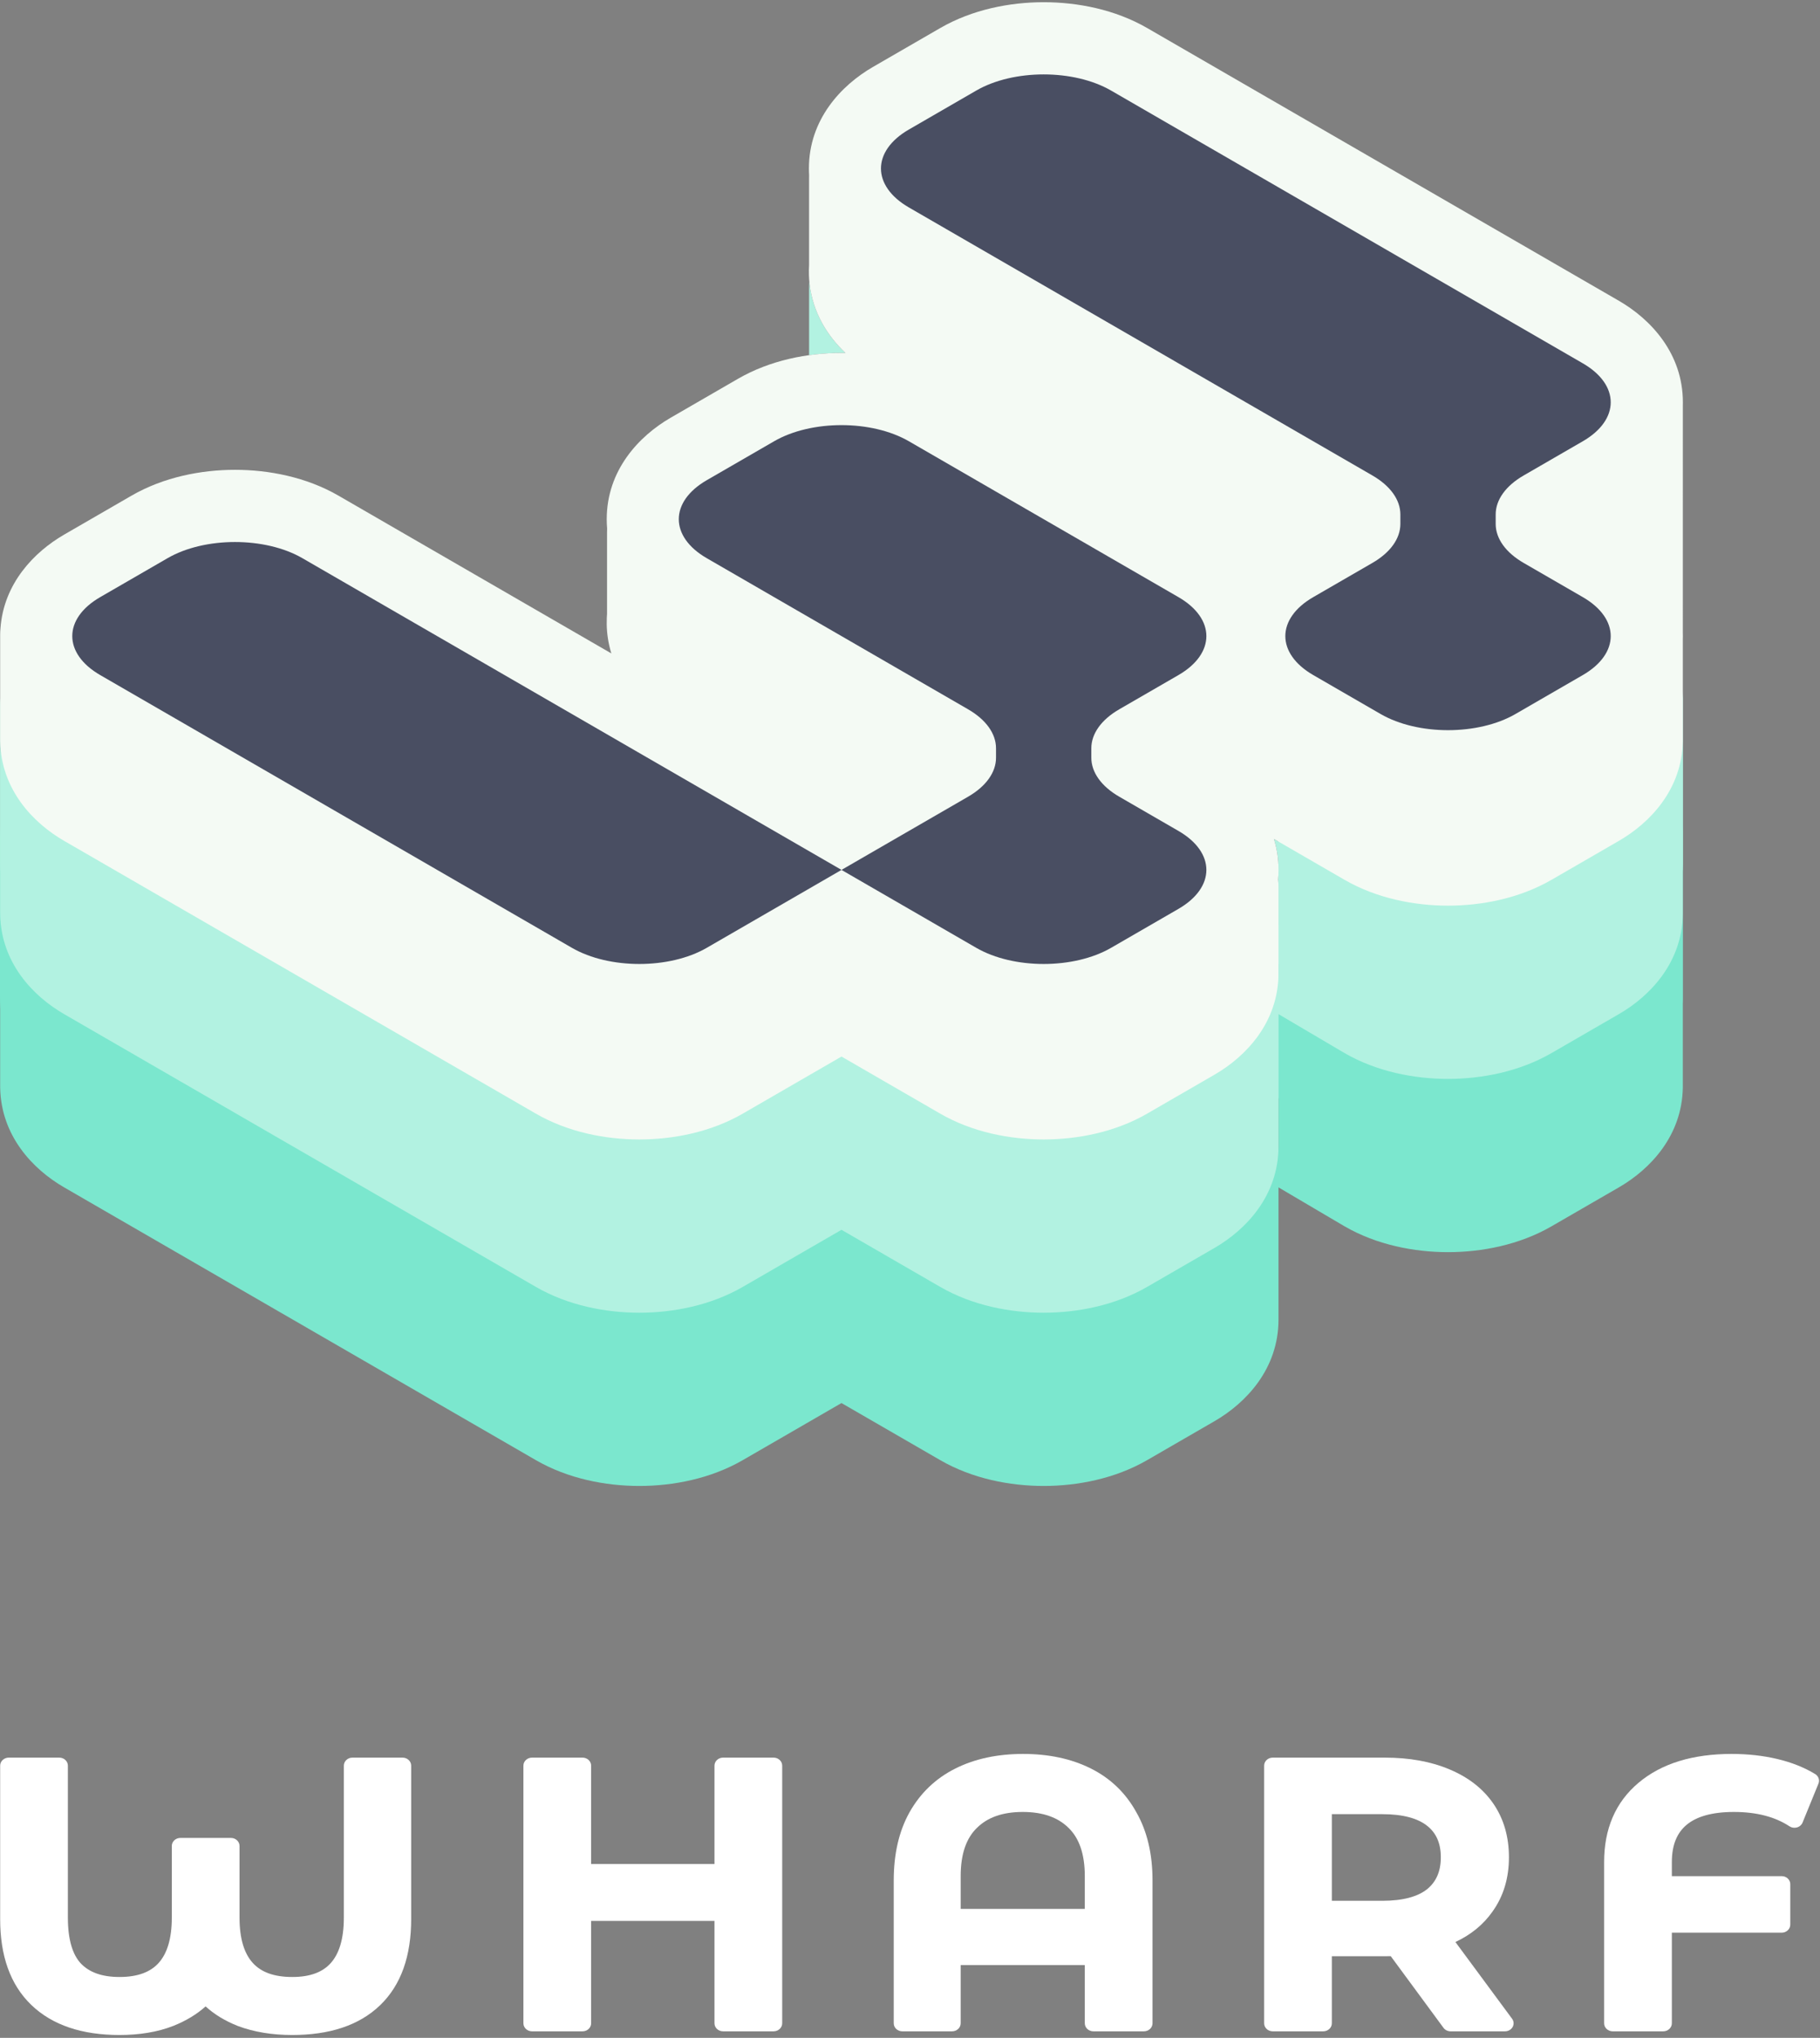 <svg width="361" height="404" viewBox="0 0 361 404" fill="none" xmlns="http://www.w3.org/2000/svg">
<rect x="0" y="0" width="361" height="404" fill="#808080" stroke="none"/>
<g clip-path="url(#clip0_3261_183628)">
<path d="M81.557 350.039C81.557 349.159 80.792 348.446 79.847 348.446H69.911C68.966 348.446 68.201 349.159 68.201 350.039V380.175C68.201 384.444 67.24 387.35 65.612 389.171C64.034 390.936 61.597 391.936 57.971 391.936C54.258 391.936 51.761 390.93 50.147 389.159C48.488 387.339 47.511 384.438 47.511 380.175V365.959C47.511 365.08 46.745 364.367 45.801 364.367H35.787C34.843 364.367 34.078 365.08 34.078 365.959V380.175C34.078 384.44 33.106 387.343 31.457 389.163C29.855 390.932 27.378 391.936 23.694 391.936C20.145 391.936 17.689 390.976 16.041 389.264C14.439 387.546 13.465 384.631 13.465 380.175V350.039C13.465 349.159 12.699 348.446 11.755 348.446H1.741C0.797 348.446 0.031 349.159 0.031 350.039V380.466C0.031 387.681 2.005 393.441 6.214 397.482C10.422 401.522 16.337 403.438 23.694 403.438C27.672 403.438 31.242 402.853 34.367 401.637L34.381 401.631C36.865 400.64 39.007 399.356 40.78 397.768C42.523 399.358 44.65 400.642 47.13 401.631L47.164 401.644C50.379 402.852 53.991 403.438 57.971 403.438C65.321 403.438 71.214 401.551 75.375 397.555C79.585 393.512 81.557 387.726 81.557 380.466V350.039Z" fill="white"/>
<path d="M155.151 350.039C155.151 349.159 154.385 348.446 153.441 348.446H143.428C142.483 348.446 141.718 349.159 141.718 350.039V369.534H117.253V350.039C117.253 349.159 116.488 348.446 115.543 348.446H105.53C104.586 348.446 103.82 349.159 103.82 350.039V401.117C103.82 401.996 104.586 402.709 105.53 402.709H115.543C116.488 402.709 117.253 401.996 117.253 401.117V380.818H141.718V401.117C141.718 401.996 142.483 402.709 143.428 402.709H153.441C154.385 402.709 155.151 401.996 155.151 401.117V350.039Z" fill="white"/>
<path fill-rule="evenodd" clip-rule="evenodd" d="M226.895 402.709C227.839 402.709 228.604 401.996 228.604 401.117V372.805C228.604 367.606 227.567 363.082 225.407 359.299C223.306 355.481 220.294 352.565 216.381 350.607C212.496 348.661 207.997 347.717 202.939 347.717C197.881 347.717 193.382 348.661 189.497 350.607C185.585 352.565 182.549 355.479 180.397 359.295L180.393 359.302C178.286 363.084 177.273 367.606 177.273 372.805V401.117C177.273 401.996 178.039 402.709 178.983 402.709H188.843C189.787 402.709 190.553 401.996 190.553 401.117V389.574H215.171V401.117C215.171 401.996 215.937 402.709 216.881 402.709H226.895ZM211.94 362.368L211.952 362.38C214 364.361 215.171 367.446 215.171 371.929V378.437H190.553V371.929C190.553 367.446 191.724 364.361 193.772 362.38L193.784 362.368C195.854 360.326 198.801 359.219 202.862 359.219C206.923 359.219 209.87 360.326 211.94 362.368Z" fill="white"/>
<path fill-rule="evenodd" clip-rule="evenodd" d="M286.32 402.017C286.639 402.45 287.166 402.709 287.73 402.709H298.514C299.149 402.709 299.732 402.381 300.027 401.857C300.323 401.334 300.283 400.701 299.923 400.214L288.683 385.004C291.749 383.561 294.209 381.568 296.01 379.012C298.226 375.94 299.3 372.315 299.3 368.208C299.3 364.211 298.31 360.67 296.262 357.652C294.216 354.637 291.273 352.35 287.51 350.777C283.802 349.205 279.495 348.446 274.635 348.446H252.451C251.507 348.446 250.742 349.159 250.742 350.039V401.117C250.742 401.996 251.507 402.709 252.451 402.709H262.465C263.409 402.709 264.175 401.996 264.175 401.117V387.823H274.635C275.081 387.823 275.49 387.818 275.855 387.806L286.32 402.017ZM283.016 361.916C284.81 363.306 285.789 365.322 285.789 368.208C285.789 371.088 284.813 373.137 283.007 374.579C281.173 375.997 278.319 376.831 274.173 376.831H264.175V359.657H274.173C278.326 359.657 281.182 360.494 283.016 361.916Z" fill="white"/>
<path d="M331.614 401.117V383.153H353.397C354.342 383.153 355.107 382.44 355.107 381.561V373.534C355.107 372.655 354.342 371.942 353.397 371.942H331.614V369.156C331.614 365.676 332.685 363.299 334.58 361.738C336.512 360.147 339.528 359.219 343.923 359.219C348.482 359.219 352.121 360.205 354.953 362.066C355.385 362.349 355.933 362.431 356.439 362.287C356.944 362.144 357.35 361.791 357.537 361.331L360.696 353.596C360.981 352.896 360.705 352.106 360.031 351.697C357.849 350.372 355.334 349.384 352.509 348.715C349.686 348.046 346.667 347.717 343.461 347.717C335.821 347.717 329.59 349.569 324.982 353.456C320.398 357.315 318.18 362.619 318.18 369.156V401.117C318.18 401.996 318.946 402.709 319.89 402.709H329.904C330.848 402.709 331.614 401.996 331.614 401.117Z" fill="white"/>
<path d="M333.791 181.303C333.617 190.838 327.318 197.459 321.106 201.049L307.74 208.774C301.36 212.46 293.902 213.892 287.219 213.892C280.535 213.892 273.077 212.46 266.701 208.774L253.59 201.049V227.276C253.59 236.991 247.196 243.762 240.901 247.4L227.535 255.126C221.155 258.811 213.697 260.244 207.014 260.244C200.331 260.244 192.872 258.811 186.496 255.126L166.911 243.808L147.33 255.126C140.95 258.811 133.492 260.244 126.809 260.244C120.126 260.244 112.671 258.811 106.291 255.126L12.72 201.049C6.508 197.459 0.209 190.838 0.035 181.303L0.031 180.714V215.06L0.035 215.649C0.209 225.184 6.508 231.805 12.72 235.395L106.291 289.472C112.671 293.157 120.126 294.59 126.809 294.59C133.492 294.59 140.95 293.157 147.33 289.472L166.911 278.154L186.496 289.472C192.872 293.157 200.331 294.59 207.014 294.59C213.697 294.59 221.155 293.157 227.535 289.472L240.901 281.747C247.196 278.108 253.59 271.337 253.59 261.622V235.395L266.701 243.12C273.077 246.806 280.535 248.238 287.219 248.238C293.902 248.238 301.36 246.806 307.74 243.12L321.106 235.395C327.318 231.805 333.617 225.184 333.791 215.649V181.303Z" fill="#7BE7CE"/>
<path d="M333.76 163.589C333.586 173.124 327.287 179.745 321.075 183.335L307.709 191.06C301.329 194.746 293.871 196.178 287.188 196.178C280.504 196.178 273.046 194.746 266.67 191.06L253.559 183.335V209.562C253.559 219.277 247.165 226.048 240.87 229.686L227.504 237.412C221.124 241.097 213.666 242.53 206.983 242.53C200.3 242.53 192.841 241.097 186.465 237.412L166.88 226.094L147.299 237.412C140.919 241.097 133.461 242.53 126.778 242.53C120.095 242.53 112.64 241.097 106.26 237.412L12.689 183.335C6.477 179.745 0.178 173.124 0.004 163.589L0 163V197.346L0.004 197.935C0.178 207.47 6.477 214.091 12.689 217.681L106.26 271.758C112.64 275.443 120.095 276.876 126.778 276.876C133.461 276.876 140.919 275.443 147.299 271.758L166.88 260.44L186.465 271.758C192.841 275.443 200.3 276.876 206.983 276.876C213.666 276.876 221.124 275.443 227.504 271.758L240.87 264.033C247.165 260.394 253.559 253.623 253.559 243.908V217.681L266.67 225.406C273.046 229.092 280.504 230.524 287.188 230.524C293.871 230.524 301.329 229.092 307.709 225.406L321.075 217.681C327.287 214.091 333.586 207.47 333.76 197.935V163.589Z" fill="#7BE7CE"/>
<path d="M0.115 148.468C0.06 148.979 0.031 149.498 0.031 150.024V180.714L0.035 181.304C0.209 190.838 6.508 197.459 12.72 201.049L106.291 255.126C112.671 258.811 120.126 260.244 126.809 260.244C133.492 260.244 140.95 258.811 147.33 255.126L166.911 243.808L186.496 255.126C192.872 258.811 200.331 260.244 207.014 260.244C213.697 260.244 221.155 258.811 227.535 255.126L240.901 247.401C247.196 243.762 253.59 236.991 253.59 227.276V201.049L266.701 208.774C273.077 212.46 280.535 213.892 287.219 213.892C293.902 213.892 301.36 212.46 307.74 208.774L321.106 201.049C327.318 197.459 333.617 190.838 333.791 181.304V146.958C333.616 156.491 327.317 163.112 321.106 166.702L307.74 174.427C301.36 178.112 293.902 179.545 287.219 179.545C280.535 179.545 273.077 178.112 266.701 174.427L253.335 166.702C253.12 166.577 252.905 166.449 252.689 166.318C253.269 168.213 253.597 170.261 253.597 172.461C253.597 173.104 253.569 173.734 253.515 174.351C253.564 174.835 253.59 175.325 253.59 175.819V192.929C253.59 202.644 247.196 209.415 240.901 213.053L227.535 220.779C221.155 224.464 213.697 225.897 207.014 225.897C200.331 225.897 192.872 224.464 186.496 220.779L166.911 209.461L147.33 220.779C140.95 224.464 133.492 225.897 126.809 225.897C120.126 225.897 112.671 224.464 106.291 220.779L12.72 166.702C6.842 163.305 0.886 157.193 0.115 148.468Z" fill="#B2F2E1"/>
<path d="M0.115 138.468C0.06 138.979 0.031 139.498 0.031 140.024V170.714L0.035 171.304C0.209 180.838 6.508 187.459 12.72 191.049L106.291 245.126C112.671 248.811 120.126 250.244 126.809 250.244C133.492 250.244 140.95 248.811 147.33 245.126L166.911 233.808L186.496 245.126C192.872 248.811 200.331 250.244 207.014 250.244C213.697 250.244 221.155 248.811 227.535 245.126L240.901 237.401C247.196 233.762 253.59 226.991 253.59 217.276V191.049L266.701 198.774C273.077 202.46 280.535 203.892 287.219 203.892C293.902 203.892 301.36 202.46 307.74 198.774L321.106 191.049C327.318 187.459 333.617 180.838 333.791 171.304V136.958C333.616 146.491 327.317 153.112 321.106 156.702L307.74 164.427C301.36 168.112 293.902 169.545 287.219 169.545C280.535 169.545 273.077 168.112 266.701 164.427L253.335 156.702C253.12 156.577 252.905 156.449 252.689 156.318C253.269 158.213 253.597 160.261 253.597 162.461C253.597 163.104 253.569 163.734 253.515 164.351C253.564 164.835 253.59 165.325 253.59 165.819V182.929C253.59 192.644 247.196 199.415 240.901 203.053L227.535 210.779C221.155 214.464 213.697 215.897 207.014 215.897C200.331 215.897 192.872 214.464 186.496 210.779L166.911 199.461L147.33 210.779C140.95 214.464 133.492 215.897 126.809 215.897C120.126 215.897 112.671 214.464 106.291 210.779L12.72 156.702C6.842 153.305 0.886 147.193 0.115 138.468Z" fill="#B2F2E1"/>
<path d="M160.534 55.84C160.548 55.979 160.562 56.118 160.578 56.256C161.25 62.042 164.122 66.598 167.697 69.972C167.437 69.968 167.179 69.965 166.921 69.965C164.832 69.965 162.668 70.105 160.484 70.41V57.052C160.484 56.644 160.501 56.239 160.534 55.84Z" fill="#B2F2E1"/>
<path d="M26.095 98.259L12.728 105.984C6.772 109.426 0.731 115.67 0.094 124.556C0.053 124.973 0.031 125.409 0.031 125.865V146.367L0.035 146.956C0.209 156.49 6.508 163.112 12.72 166.702L106.291 220.779C112.671 224.464 120.126 225.897 126.809 225.897C133.492 225.897 140.95 224.464 147.33 220.779L166.911 209.46L186.496 220.779C192.872 224.464 200.331 225.897 207.014 225.897C213.697 225.897 221.155 224.464 227.535 220.779L240.901 213.053C247.197 209.415 253.59 202.643 253.59 192.929V175.819C253.59 175.325 253.564 174.835 253.515 174.351C253.569 173.734 253.597 173.104 253.597 172.461C253.597 170.261 253.269 168.213 252.689 166.318C252.905 166.449 253.12 166.577 253.335 166.702L266.701 174.427C273.077 178.112 280.535 179.545 287.219 179.545C293.902 179.545 301.36 178.112 307.74 174.427L321.106 166.702C327.318 163.112 333.617 156.49 333.791 146.956V126.789C333.798 126.564 333.802 126.337 333.802 126.109C333.802 125.881 333.798 125.654 333.791 125.429L333.795 80.319C333.799 80.133 333.802 79.946 333.802 79.757C333.802 70.043 327.41 63.272 321.113 59.633L227.541 5.556C221.164 1.87 213.706 0.438 207.023 0.438C200.34 0.438 192.882 1.87 186.505 5.556L173.137 13.281C166.841 16.92 160.449 23.691 160.449 33.406C160.449 33.864 160.463 34.315 160.491 34.76C160.486 34.916 160.483 35.073 160.483 35.232V52.549C160.438 53.237 160.431 53.925 160.455 54.614C160.473 55.162 160.514 55.71 160.577 56.256C161.249 62.042 164.121 66.598 167.696 69.972C167.436 69.968 167.178 69.965 166.92 69.965C160.237 69.965 152.779 71.398 146.402 75.083L133.035 82.808C126.738 86.447 120.346 93.219 120.346 102.933C120.346 103.565 120.373 104.184 120.426 104.791C120.414 105.025 120.408 105.261 120.408 105.498V121.709L120.384 122.105L120.36 122.539C120.342 122.96 120.339 123.383 120.346 123.805C120.36 124.685 120.433 125.564 120.562 126.438C120.722 127.517 120.958 128.551 121.26 129.541L67.131 98.259C60.754 94.574 53.296 93.141 46.613 93.141C39.93 93.141 32.472 94.574 26.095 98.259Z" fill="#F4FAF4"/>
<path d="M220.381 17.952C212.998 13.686 201.029 13.686 193.646 17.952L180.279 25.678C172.896 29.944 172.896 36.862 180.279 41.128L272.229 94.268C275.775 96.317 277.766 99.096 277.766 101.993V103.868C277.766 106.765 275.775 109.544 272.229 111.593L260.484 118.381C253.101 122.647 253.101 129.565 260.484 133.831L273.851 141.557C281.234 145.823 293.203 145.823 300.586 141.557L313.954 133.831C321.336 129.565 321.336 122.647 313.954 118.381L302.208 111.593C298.663 109.544 296.671 106.765 296.671 103.868V101.993C296.671 99.096 298.663 96.317 302.208 94.268L313.954 87.48C321.336 83.213 321.336 76.296 313.954 72.029L220.381 17.952Z" fill="#494E62"/>
<path d="M59.975 110.656C52.593 106.389 40.623 106.389 33.24 110.656L19.873 118.381C12.49 122.647 12.49 129.565 19.873 133.831L113.445 187.908C120.828 192.175 132.798 192.175 140.18 187.908L166.915 172.458L59.975 110.656Z" fill="#494E62"/>
<path d="M216.467 150.219C216.467 153.117 218.459 155.896 222.004 157.944L233.75 164.732C241.132 168.999 241.132 175.916 233.75 180.183L220.382 187.908C213 192.175 201.03 192.175 193.647 187.908L166.912 172.458L192.025 157.944C195.571 155.896 197.562 153.117 197.562 150.219V148.345C197.562 145.447 195.571 142.668 192.025 140.619L140.177 110.656C132.795 106.389 132.795 99.472 140.177 95.205L153.545 87.48C160.927 83.213 172.897 83.213 180.28 87.48L233.75 118.381C241.132 122.647 241.132 129.565 233.75 133.831L222.004 140.619C218.459 142.668 216.467 145.447 216.467 148.345V150.219Z" fill="#494E62"/>
</g>
<defs>
<clipPath id="clip0_3261_183628">
<rect width="361" height="404" fill="white"/>
</clipPath>
</defs>
</svg>
